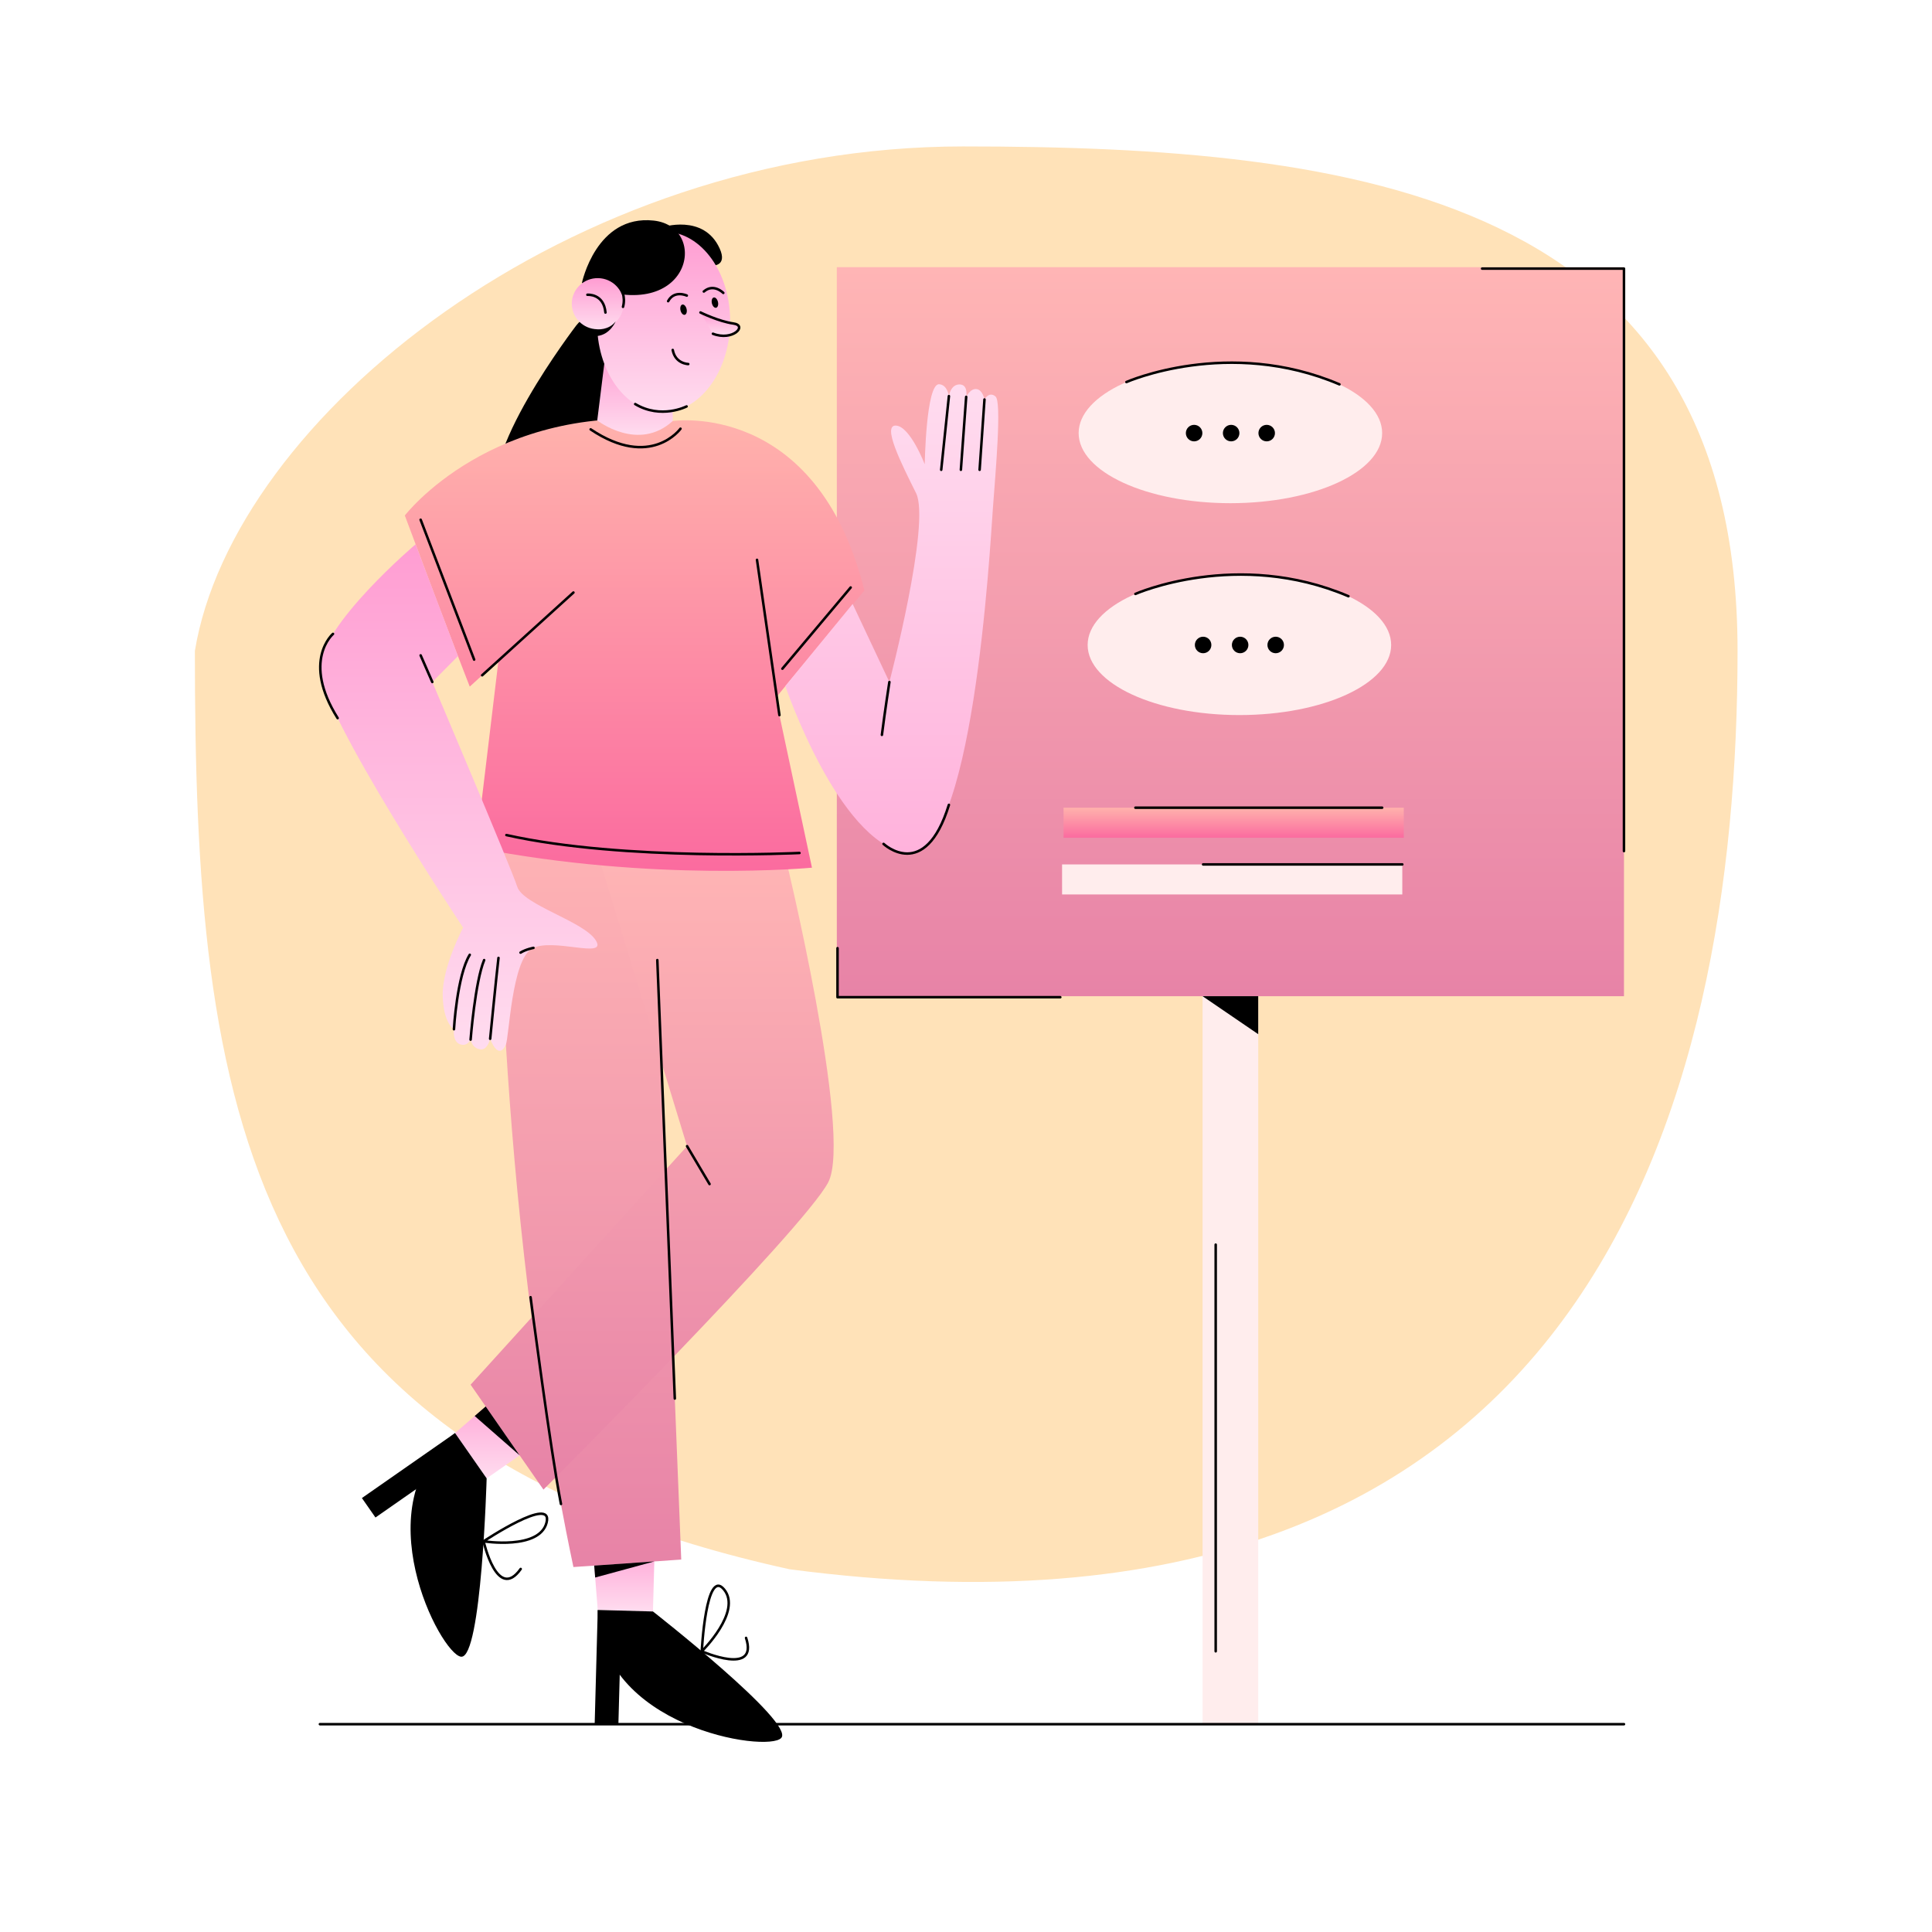 <?xml version="1.0" encoding="UTF-8"?> <svg xmlns="http://www.w3.org/2000/svg" width="842" height="842" viewBox="0 0 842 842" fill="none"><g filter="url(#filter0_ii_117_647)"><path d="M757.258 281.729C757.258 480.049 691.856 727.82 344.072 681.956C104.881 629.511 84.932 480.049 84.932 281.729C101.591 180.335 247.787 61.871 419.758 61.871C591.728 61.871 757.258 83.406 757.258 281.729Z" fill="#FFE2B8"></path></g><path d="M548.353 179.441H524.104V751.43H548.353V179.441Z" fill="#FFEDED"></path><path d="M139.421 751.426H707.76" stroke="black" stroke-width="1.098" stroke-miterlimit="10" stroke-linecap="round" stroke-linejoin="round"></path><path d="M707.762 116.449H364.702V434.161H707.762V116.449Z" fill="url(#paint0_linear_117_647)"></path><path d="M257.969 669.801L260.509 701.669L284.569 702.309L285.396 671.891L257.969 669.801Z" fill="url(#paint1_linear_117_647)"></path><path d="M260.506 701.656C261.176 752.557 334.452 764.078 340.489 757.422C346.525 750.767 284.569 702.308 284.569 702.308L260.506 701.656Z" fill="black"></path><path d="M270.589 711.331L269.509 751.428L259.175 751.147L260.511 701.67L270.589 711.331Z" fill="black"></path><path d="M305.85 719.672C305.85 719.672 307.647 683.133 315.558 692.721C323.469 702.316 305.85 719.672 305.85 719.672Z" stroke="black" stroke-width="1.098" stroke-miterlimit="10" stroke-linecap="round" stroke-linejoin="round"></path><path d="M305.85 719.674C305.85 719.674 330.663 730.606 325.15 713.824" stroke="black" stroke-width="1.098" stroke-miterlimit="10" stroke-linecap="round" stroke-linejoin="round"></path><path d="M222.448 603.596L198.319 624.565L212.092 644.301L237.055 626.901L222.448 603.596Z" fill="url(#paint2_linear_117_647)"></path><path d="M198.323 624.555C157.771 655.324 192.026 721.121 200.962 722.025C209.902 722.93 212.088 644.301 212.088 644.301L198.323 624.555Z" fill="black"></path><path d="M196.533 638.41L163.633 661.356L157.721 652.874L198.32 624.564L196.533 638.41Z" fill="black"></path><path d="M210.76 671.736C210.76 671.736 241.226 651.48 238.209 663.539C235.192 675.598 210.76 671.736 210.76 671.736Z" stroke="black" stroke-width="1.098" stroke-miterlimit="10" stroke-linecap="round" stroke-linejoin="round"></path><path d="M210.76 671.732C210.76 671.732 216.701 698.189 226.93 683.784" stroke="black" stroke-width="1.098" stroke-miterlimit="10" stroke-linecap="round" stroke-linejoin="round"></path><path d="M217.251 352.467C217.251 352.467 215.072 518.03 249.906 682.944L296.896 679.679L284.208 361.82L217.251 352.467Z" fill="url(#paint3_linear_117_647)"></path><path d="M341.891 371.746C341.891 371.746 371.826 494.627 360.943 515.307C350.059 535.991 236.846 649.2 236.846 649.2L205.096 603.479L299.436 499.521L260.393 371.746H341.891Z" fill="url(#paint4_linear_117_647)"></path><path d="M251.182 141.787C251.182 141.787 205.916 200.852 218.278 218.889C230.641 236.926 294.326 202.942 282.139 160.271C269.952 117.6 251.182 141.787 251.182 141.787Z" fill="black"></path><path d="M293.183 183.482C293.183 183.482 355.861 174.106 376.725 257.321L338.08 304.129L353.866 378.152C353.866 378.152 284.741 384.683 207.457 369.442L217.253 287.802L204.733 299.231C204.733 299.231 197.115 280.044 176.431 224.666C176.431 224.666 214.54 174.955 293.183 183.482Z" fill="url(#paint5_linear_117_647)"></path><path d="M263.868 154.453L260.291 183.235C260.291 183.235 278.156 197.183 293.184 183.484V167.156L263.868 154.453Z" fill="url(#paint6_linear_117_647)"></path><path d="M313.629 108.261C306.652 92.954 288.428 99.086 288.428 99.086C290.141 113.045 320.607 123.563 313.629 108.261Z" fill="black"></path><path d="M318.191 140.806C318.554 119.076 305.872 101.243 289.865 100.976C273.857 100.708 260.587 118.108 260.223 139.838C259.861 161.569 272.543 179.402 288.55 179.669C304.558 179.937 317.828 162.537 318.191 140.806Z" fill="url(#paint7_linear_117_647)"></path><path d="M284.852 96.13C259.782 93.461 253.603 123.33 253.603 123.33C300.941 143.67 309.921 98.802 284.852 96.13Z" fill="black"></path><path d="M271.774 132.542C271.876 126.39 266.905 121.318 260.671 121.215C254.436 121.11 249.298 126.013 249.196 132.165C249.093 138.317 254.064 143.388 260.299 143.492C266.533 143.596 271.671 138.694 271.774 132.542Z" fill="url(#paint8_linear_117_647)"></path><path d="M312.105 134.125C312.835 133.952 313.191 132.812 312.9 131.579C312.609 130.345 311.781 129.484 311.051 129.657C310.32 129.829 309.965 130.969 310.256 132.203C310.547 133.437 311.375 134.297 312.105 134.125Z" fill="black"></path><path d="M298.432 137.199C299.162 137.027 299.518 135.887 299.227 134.653C298.936 133.419 298.108 132.559 297.378 132.731C296.648 132.903 296.292 134.043 296.583 135.277C296.874 136.511 297.702 137.371 298.432 137.199Z" fill="black"></path><path d="M293.184 152.516C294.333 158.578 299.96 158.662 299.96 158.662" stroke="black" stroke-width="1.098" stroke-miterlimit="10" stroke-linecap="round" stroke-linejoin="round"></path><path d="M263.867 136.208C263.124 127.839 256 128.462 256 128.462" stroke="black" stroke-width="1.098" stroke-miterlimit="10" stroke-linecap="round" stroke-linejoin="round"></path><path d="M306.74 127.049C311.009 123.345 315.222 127.657 315.222 127.657" stroke="black" stroke-width="1.098" stroke-miterlimit="10" stroke-linecap="round" stroke-linejoin="round"></path><path d="M291.186 131.257C293.847 126.286 299.32 128.815 299.32 128.815" stroke="black" stroke-width="1.098" stroke-miterlimit="10" stroke-linecap="round" stroke-linejoin="round"></path><path d="M310.7 145.448C319.314 148.812 325.966 141.856 319.611 140.985C313.27 140.114 305.282 136.189 305.282 136.189" fill="url(#paint9_linear_117_647)"></path><path d="M310.7 145.448C319.314 148.812 325.966 141.856 319.611 140.985C313.27 140.114 305.282 136.189 305.282 136.189" stroke="black" stroke-width="1.098" stroke-miterlimit="10" stroke-linecap="round" stroke-linejoin="round"></path><path d="M260.323 146.434C265.99 145.794 268.318 140.064 268.318 140.064C265.239 144.139 260.144 143.502 260.144 143.502L260.323 146.434Z" fill="black"></path><path d="M271.514 133.727C272.777 129.063 270.54 125.695 270.54 125.695" stroke="black" stroke-width="1.098" stroke-miterlimit="10" stroke-linecap="round" stroke-linejoin="round"></path><path d="M299.224 177.126C299.224 177.126 288.157 182.863 276.834 176.098" stroke="black" stroke-width="1.098" stroke-miterlimit="10" stroke-linecap="round" stroke-linejoin="round"></path><path d="M371.6 263.215L387.609 297.235C387.609 297.235 405.752 227.931 399.221 214.869C392.69 201.807 384.343 185.114 390.512 185.48C396.68 185.842 403.017 202.353 403.017 202.353C403.017 202.353 403.574 167.139 409.288 167.457C412.913 167.659 413.553 172.626 413.553 172.626C413.553 172.626 414.234 167.545 418.181 167.545C422.127 167.545 421.084 172.956 421.084 172.956C421.084 172.956 422.9 169.086 425.737 169.592C428.34 170.053 429.05 174.102 429.05 174.102C429.05 174.102 431.023 170.36 433.879 172.809C436.573 175.119 433.992 204.491 432.722 221.547C431.451 238.603 424.075 376.519 394.682 371.62C365.292 366.722 342.251 298.989 342.251 298.989L371.6 263.215Z" fill="url(#paint10_linear_117_647)"></path><path d="M339.688 311.659L329.917 243.988" stroke="black" stroke-width="1.098" stroke-miterlimit="10" stroke-linecap="round" stroke-linejoin="round"></path><path d="M210.134 294.303L249.909 258.229" stroke="black" stroke-width="1.098" stroke-miterlimit="10" stroke-linecap="round" stroke-linejoin="round"></path><path d="M296.57 186.836C296.57 186.836 283.68 204.738 257.421 187.132" stroke="black" stroke-width="1.098" stroke-miterlimit="10" stroke-linecap="round" stroke-linejoin="round"></path><path d="M387.613 297.234C387.613 297.234 385.618 310.117 384.348 320.276" stroke="black" stroke-width="1.098" stroke-miterlimit="10" stroke-linecap="round" stroke-linejoin="round"></path><path d="M181.129 237.221C181.129 237.221 139.421 272.563 139.421 291.431C139.421 310.299 201.831 404.277 201.831 404.277C201.831 404.277 192.76 421.329 192.943 433.667C193.126 446.004 197.841 448.544 197.841 448.544C197.841 448.544 197.116 453.805 200.382 455.075C203.647 456.346 205.101 453.08 205.101 453.08C205.101 453.08 205.741 457.03 209.545 457.345C212.539 457.59 213.627 452.718 213.627 452.718C213.627 452.718 217.042 462.525 220.429 455.35C221.878 452.278 222.969 418.793 231.678 413.532C240.388 408.271 264.787 418.251 259.71 409.904C254.628 401.557 227.959 394.422 225.422 386.438C222.885 378.453 188.411 297.237 188.411 297.237L199.587 285.954L181.129 237.221Z" fill="url(#paint11_linear_117_647)"></path><path d="M197.839 448.547C197.839 448.547 199.153 425.234 204.732 416.115" stroke="black" stroke-width="1.098" stroke-miterlimit="10" stroke-linecap="round" stroke-linejoin="round"></path><path d="M205.096 453.078C205.096 453.078 207.047 427.949 210.993 418.424" stroke="black" stroke-width="1.098" stroke-miterlimit="10" stroke-linecap="round" stroke-linejoin="round"></path><path d="M213.622 452.714C213.622 452.714 216.298 425.634 217.25 417.471" stroke="black" stroke-width="1.098" stroke-miterlimit="10" stroke-linecap="round" stroke-linejoin="round"></path><path d="M232.498 413.098C232.498 413.098 229.225 413.709 226.867 415.162" stroke="black" stroke-width="1.098" stroke-miterlimit="10" stroke-linecap="round" stroke-linejoin="round"></path><path d="M188.406 297.233L183.324 285.621" stroke="black" stroke-width="1.098" stroke-miterlimit="10" stroke-linecap="round" stroke-linejoin="round"></path><path d="M286.469 418.426L294.094 609.505" stroke="black" stroke-width="1.098" stroke-miterlimit="10" stroke-linecap="round" stroke-linejoin="round"></path><path d="M299.436 499.523L309.232 516.034" stroke="black" stroke-width="1.098" stroke-miterlimit="10" stroke-linecap="round" stroke-linejoin="round"></path><path d="M231.228 565.344C231.228 565.344 239.915 632.147 244.476 655.46" stroke="black" stroke-width="1.098" stroke-miterlimit="10" stroke-linecap="round" stroke-linejoin="round"></path><path d="M285.162 680.494L259.382 687.516L258.969 682.317L285.162 680.494Z" fill="black"></path><path d="M226.478 634.272L206.878 617.125L211.674 612.955L226.478 634.272Z" fill="black"></path><path d="M183.324 226.51L206.637 287.467" stroke="black" stroke-width="1.098" stroke-miterlimit="10" stroke-linecap="round" stroke-linejoin="round"></path><path d="M370.739 256.035L340.983 291.428" stroke="black" stroke-width="1.098" stroke-miterlimit="10" stroke-linecap="round" stroke-linejoin="round"></path><path d="M429.053 174.105L426.934 204.74" stroke="black" stroke-width="1.098" stroke-miterlimit="10" stroke-linecap="round" stroke-linejoin="round"></path><path d="M421.082 172.959L418.769 204.739" stroke="black" stroke-width="1.098" stroke-miterlimit="10" stroke-linecap="round" stroke-linejoin="round"></path><path d="M413.554 172.627L410.2 204.74" stroke="black" stroke-width="1.098" stroke-miterlimit="10" stroke-linecap="round" stroke-linejoin="round"></path><path d="M348.421 371.746C348.421 371.746 272.272 375.447 220.697 363.938" stroke="black" stroke-width="1.098" stroke-miterlimit="10" stroke-linecap="round" stroke-linejoin="round"></path><path d="M524.104 434.16L548.353 450.715V434.16H524.104Z" fill="black"></path><path d="M645.93 117.061H707.758V370.909" stroke="black" stroke-width="1.098" stroke-miterlimit="10" stroke-linecap="round" stroke-linejoin="round"></path><path d="M365.006 413.236V434.605H462.095" stroke="black" stroke-width="1.098" stroke-miterlimit="10" stroke-linecap="round" stroke-linejoin="round"></path><path d="M536.228 219.298C572.756 219.298 602.365 205.622 602.365 188.751C602.365 171.881 572.756 158.205 536.228 158.205C499.7 158.205 470.091 171.881 470.091 188.751C470.091 205.622 499.7 219.298 536.228 219.298Z" fill="#FFEDED"></path><path d="M536.555 192.352C538.543 192.352 540.153 190.74 540.153 188.753C540.153 186.765 538.543 185.154 536.555 185.154C534.567 185.154 532.956 186.765 532.956 188.753C532.956 190.74 534.567 192.352 536.555 192.352Z" fill="black"></path><path d="M520.414 192.352C522.402 192.352 524.013 190.74 524.013 188.753C524.013 186.765 522.402 185.154 520.414 185.154C518.426 185.154 516.815 186.765 516.815 188.753C516.815 190.74 518.426 192.352 520.414 192.352Z" fill="black"></path><path d="M552.048 192.352C554.036 192.352 555.647 190.74 555.647 188.753C555.647 186.765 554.036 185.154 552.048 185.154C550.06 185.154 548.449 186.765 548.449 188.753C548.449 190.74 550.06 192.352 552.048 192.352Z" fill="black"></path><path d="M490.904 166.507C490.904 166.507 535.369 146.859 583.759 167.51" stroke="black" stroke-width="1.098" stroke-miterlimit="10" stroke-linecap="round" stroke-linejoin="round"></path><path d="M540.153 311.638C576.681 311.638 606.29 297.962 606.29 281.091C606.29 264.221 576.681 250.545 540.153 250.545C503.625 250.545 474.016 264.221 474.016 281.091C474.016 297.962 503.625 311.638 540.153 311.638Z" fill="#FFEDED"></path><path d="M540.476 284.689C542.463 284.689 544.074 283.078 544.074 281.091C544.074 279.103 542.463 277.492 540.476 277.492C538.488 277.492 536.877 279.103 536.877 281.091C536.877 283.078 538.488 284.689 540.476 284.689Z" fill="black"></path><path d="M524.338 284.689C526.326 284.689 527.937 283.078 527.937 281.091C527.937 279.103 526.326 277.492 524.338 277.492C522.35 277.492 520.739 279.103 520.739 281.091C520.739 283.078 522.35 284.689 524.338 284.689Z" fill="black"></path><path d="M555.968 284.689C557.956 284.689 559.566 283.078 559.566 281.091C559.566 279.103 557.956 277.492 555.968 277.492C553.98 277.492 552.369 279.103 552.369 281.091C552.369 283.078 553.98 284.689 555.968 284.689Z" fill="black"></path><path d="M494.827 258.845C494.827 258.845 539.292 239.197 587.681 259.848" stroke="black" stroke-width="1.098" stroke-miterlimit="10" stroke-linecap="round" stroke-linejoin="round"></path><path d="M529.822 542.434V719.675" stroke="black" stroke-width="1.098" stroke-miterlimit="10" stroke-linecap="round" stroke-linejoin="round"></path><path d="M385.068 367.785C385.068 367.785 403.087 384.695 413.55 350.77" stroke="black" stroke-width="1.098" stroke-miterlimit="10" stroke-linecap="round" stroke-linejoin="round"></path><path d="M145.127 276.264C145.127 276.264 131.403 287.945 147.144 312.971" stroke="black" stroke-width="1.098" stroke-miterlimit="10" stroke-linecap="round" stroke-linejoin="round"></path><path d="M611.145 376.729H462.872V389.816H611.145V376.729Z" fill="#FFEDED"></path><path d="M611.793 352.008H463.521V365.095H611.793V352.008Z" fill="url(#paint12_linear_117_647)"></path><path d="M494.827 352.008H602.369" stroke="black" stroke-width="1.098" stroke-miterlimit="10" stroke-linecap="round" stroke-linejoin="round"></path><path d="M524.339 376.729H611.145" stroke="black" stroke-width="1.098" stroke-miterlimit="10" stroke-linecap="round" stroke-linejoin="round"></path><defs><filter id="filter0_ii_117_647" x="84.932" y="61.871" width="672.326" height="627.581" filterUnits="userSpaceOnUse" color-interpolation-filters="sRGB"><feFlood flood-opacity="0" result="BackgroundImageFix"></feFlood><feBlend mode="normal" in="SourceGraphic" in2="BackgroundImageFix" result="shape"></feBlend><feColorMatrix in="SourceAlpha" type="matrix" values="0 0 0 0 0 0 0 0 0 0 0 0 0 0 0 0 0 0 127 0" result="hardAlpha"></feColorMatrix><feOffset></feOffset><feGaussianBlur stdDeviation="94.45"></feGaussianBlur><feComposite in2="hardAlpha" operator="arithmetic" k2="-1" k3="1"></feComposite><feColorMatrix type="matrix" values="0 0 0 0 1 0 0 0 0 0.517 0 0 0 0 0.546 0 0 0 1 0"></feColorMatrix><feBlend mode="normal" in2="shape" result="effect1_innerShadow_117_647"></feBlend><feColorMatrix in="SourceAlpha" type="matrix" values="0 0 0 0 0 0 0 0 0 0 0 0 0 0 0 0 0 0 127 0" result="hardAlpha"></feColorMatrix><feOffset dy="1.948"></feOffset><feGaussianBlur stdDeviation="22.8"></feGaussianBlur><feComposite in2="hardAlpha" operator="arithmetic" k2="-1" k3="1"></feComposite><feColorMatrix type="matrix" values="0 0 0 0 0.931 0 0 0 0 0.511 0 0 0 0 0.687 0 0 0 1 0"></feColorMatrix><feBlend mode="normal" in2="effect1_innerShadow_117_647" result="effect2_innerShadow_117_647"></feBlend></filter><linearGradient id="paint0_linear_117_647" x1="536.232" y1="116.449" x2="536.232" y2="434.161" gradientUnits="userSpaceOnUse"><stop stop-color="#FFB5B5"></stop><stop offset="1" stop-color="#E783A7"></stop></linearGradient><linearGradient id="paint1_linear_117_647" x1="271.682" y1="669.801" x2="271.682" y2="702.309" gradientUnits="userSpaceOnUse"><stop stop-color="#FF9DD2"></stop><stop offset="1" stop-color="#FFDCEF"></stop></linearGradient><linearGradient id="paint2_linear_117_647" x1="217.687" y1="603.596" x2="217.687" y2="644.301" gradientUnits="userSpaceOnUse"><stop stop-color="#FF9DD2"></stop><stop offset="1" stop-color="#FFDCEF"></stop></linearGradient><linearGradient id="paint3_linear_117_647" x1="257.06" y1="352.467" x2="257.06" y2="682.944" gradientUnits="userSpaceOnUse"><stop stop-color="#FFB5B5"></stop><stop offset="1" stop-color="#E783A7"></stop></linearGradient><linearGradient id="paint4_linear_117_647" x1="284.21" y1="371.746" x2="284.21" y2="649.2" gradientUnits="userSpaceOnUse"><stop stop-color="#FFB5B5"></stop><stop offset="1" stop-color="#E783A7"></stop></linearGradient><linearGradient id="paint5_linear_117_647" x1="276.578" y1="182.498" x2="276.578" y2="379.543" gradientUnits="userSpaceOnUse"><stop stop-color="#FFB2AC"></stop><stop offset="1" stop-color="#FB6B9F"></stop></linearGradient><linearGradient id="paint6_linear_117_647" x1="276.737" y1="154.453" x2="276.737" y2="189.508" gradientUnits="userSpaceOnUse"><stop stop-color="#FF9DD2"></stop><stop offset="1" stop-color="#FFDCEF"></stop></linearGradient><linearGradient id="paint7_linear_117_647" x1="289.207" y1="100.973" x2="289.207" y2="179.672" gradientUnits="userSpaceOnUse"><stop stop-color="#FF9DD2"></stop><stop offset="1" stop-color="#FFDCEF"></stop></linearGradient><linearGradient id="paint8_linear_117_647" x1="260.485" y1="121.213" x2="260.485" y2="143.494" gradientUnits="userSpaceOnUse"><stop stop-color="#FF9DD2"></stop><stop offset="1" stop-color="#FFDCEF"></stop></linearGradient><linearGradient id="paint9_linear_117_647" x1="313.708" y1="136.189" x2="313.708" y2="146.36" gradientUnits="userSpaceOnUse"><stop stop-color="#FF9DD2"></stop><stop offset="1" stop-color="#FFDCEF"></stop></linearGradient><linearGradient id="paint10_linear_117_647" x1="388.656" y1="167.455" x2="389" y2="473" gradientUnits="userSpaceOnUse"><stop stop-color="#FFDCEF"></stop><stop offset="1" stop-color="#FF9DD2"></stop></linearGradient><linearGradient id="paint11_linear_117_647" x1="199.909" y1="237.221" x2="199.909" y2="457.975" gradientUnits="userSpaceOnUse"><stop stop-color="#FF9DD2"></stop><stop offset="1" stop-color="#FFDCEF"></stop></linearGradient><linearGradient id="paint12_linear_117_647" x1="537.657" y1="352.008" x2="537.657" y2="365.095" gradientUnits="userSpaceOnUse"><stop stop-color="#FFB2AC"></stop><stop offset="1" stop-color="#FB6B9F"></stop></linearGradient></defs></svg> 